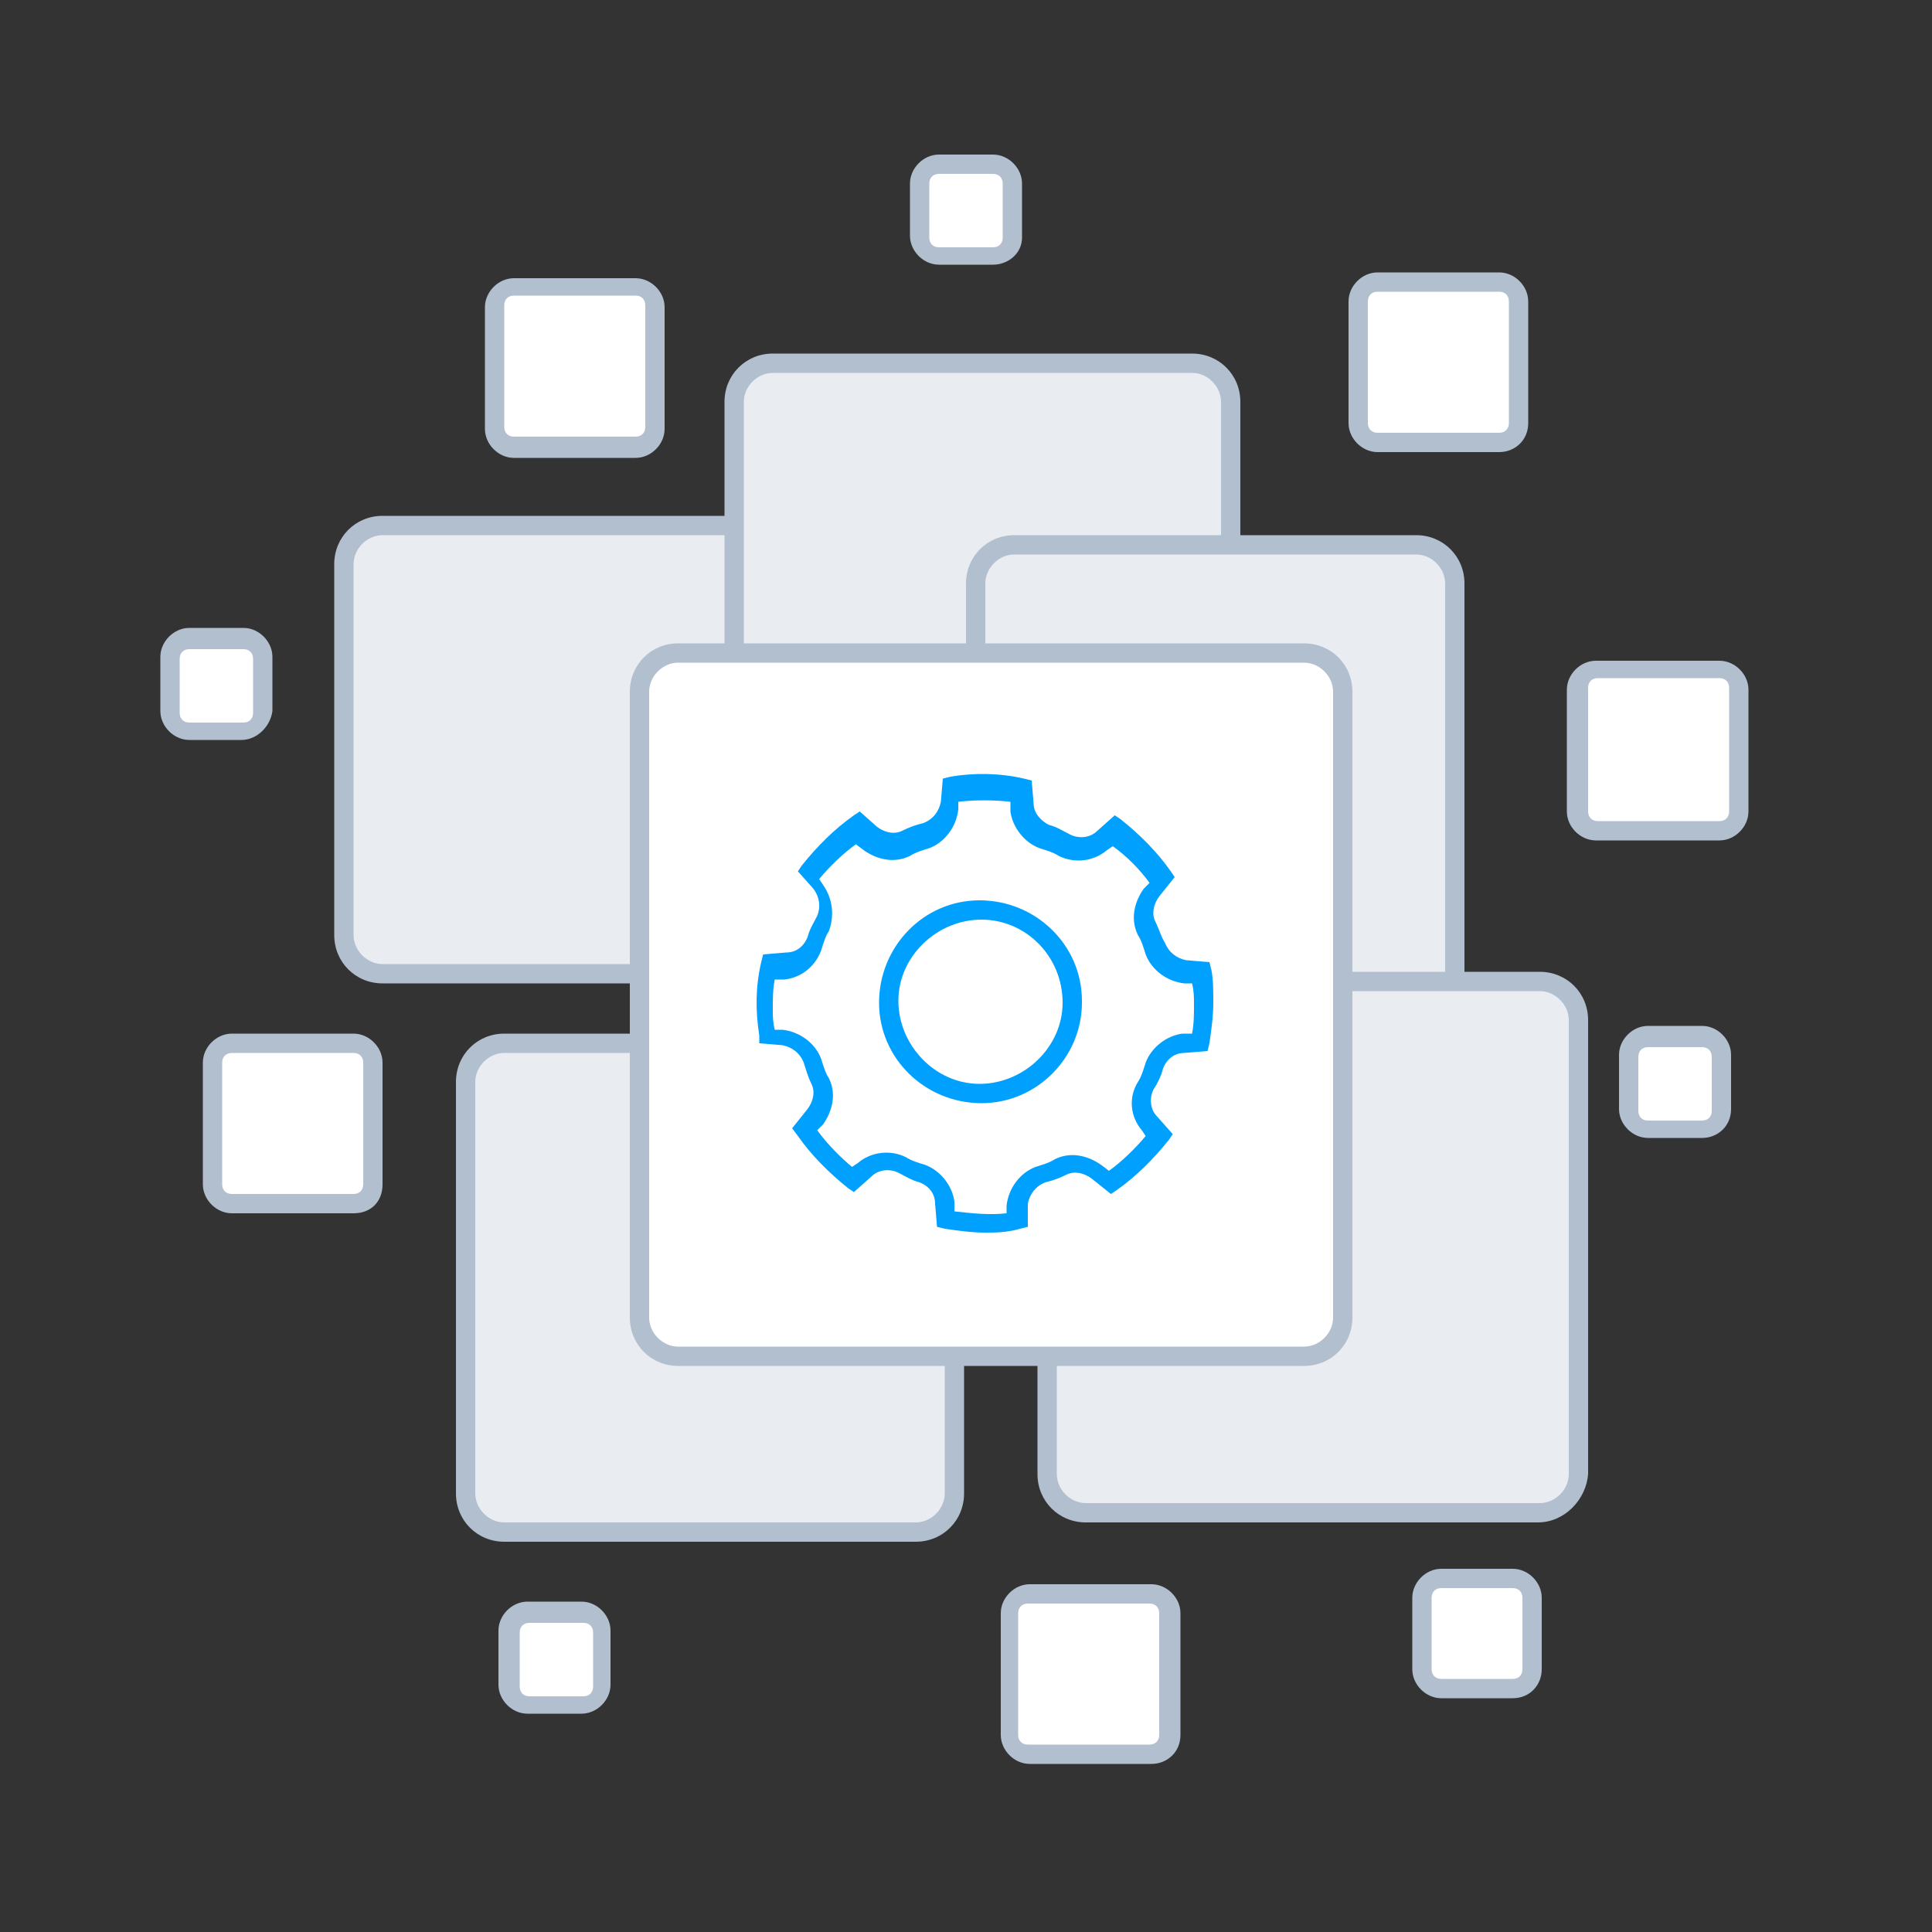 <?xml version="1.0" encoding="utf-8"?>
<!-- Generator: Adobe Illustrator 22.1.0, SVG Export Plug-In . SVG Version: 6.00 Build 0)  -->
<svg version="1.1" id="Warstwa_1" xmlns="http://www.w3.org/2000/svg" xmlns:xlink="http://www.w3.org/1999/xlink" x="0px" y="0px"
	 viewBox="0 0 100 100" style="enable-background:new 0 0 100 100;" xml:space="preserve">
<rect x="0" y="0" width="100" height="100" fill="#333333" stroke="none"/>
<style type="text/css">
	.st0{fill:#E9EDF2;}
	.st1{fill:#B2BFCF;}
	.st2{fill:#FFFFFF;}
	.st3{fill:#00A0FF;}
</style>
<title>Apps</title>
<g>
	<path class="st0" d="M19.8,27.2H39c1.1,0,2,0.9,2,2v19.2c0,1.1-0.9,2-2,2H19.8c-1.1,0-2-0.9-2-2V29.2
		C17.8,28.1,18.7,27.2,19.8,27.2z"/>
	<path class="st1" d="M39,50.9H19.8c-1.4,0-2.5-1.1-2.5-2.5V29.2c0-1.4,1.1-2.5,2.5-2.5H39c1.4,0,2.5,1.1,2.5,2.5v19.2
		C41.5,49.8,40.4,50.9,39,50.9z M19.8,27.7c-0.8,0-1.5,0.7-1.5,1.5v19.2c0,0.8,0.7,1.5,1.5,1.5H39c0.8,0,1.5-0.7,1.5-1.5V29.2
		c0-0.8-0.7-1.5-1.5-1.5H19.8z"/>
	<path class="st0" d="M40,18.8h21.7c1.1,0,2,0.9,2,2v21.7c0,1.1-0.9,2-2,2H40c-1.1,0-2-0.9-2-2V20.8C38,19.7,38.9,18.8,40,18.8z"/>
	<path class="st1" d="M61.7,45H40c-1.4,0-2.5-1.1-2.5-2.5V20.8c0-1.4,1.1-2.5,2.5-2.5h21.7c1.4,0,2.5,1.1,2.5,2.5v21.7
		C64.2,43.8,63.1,45,61.7,45L61.7,45z M40,19.3c-0.8,0-1.5,0.7-1.5,1.5v21.7c0,0.8,0.6,1.5,1.5,1.5l0,0h21.7c0.8,0,1.5-0.7,1.5-1.5
		V20.8c0-0.8-0.7-1.5-1.5-1.5H40z"/>
	<path class="st2" d="M71.3,14.6h6.3c0.6,0,1,0.4,1,1v6.3c0,0.6-0.4,1-1,1h-6.3c-0.6,0-1-0.4-1-1v-6.3C70.3,15,70.7,14.6,71.3,14.6z
		"/>
	<path class="st1" d="M77.6,23.4h-6.3c-0.8,0-1.5-0.7-1.5-1.5v-6.3c0-0.8,0.7-1.5,1.5-1.5l0,0h6.3c0.8,0,1.5,0.7,1.5,1.5l0,0v6.3
		C79.1,22.8,78.4,23.4,77.6,23.4z M71.3,15.1c-0.3,0-0.5,0.2-0.5,0.5v6.3c0,0.3,0.2,0.5,0.5,0.5h6.3c0.3,0,0.5-0.2,0.5-0.5v-6.3
		c0-0.3-0.2-0.5-0.5-0.5C77.6,15.1,71.3,15.1,71.3,15.1z"/>
	<path class="st2" d="M82.6,34.6h6.3c0.6,0,1,0.4,1,1V42c0,0.6-0.4,1-1,1h-6.3c-0.6,0-1-0.4-1-1v-6.3C81.6,35.1,82.1,34.6,82.6,34.6
		z"/>
	<path class="st1" d="M89,43.5h-6.4c-0.8,0-1.5-0.7-1.5-1.5v-6.3c0-0.8,0.7-1.5,1.5-1.5H89c0.8,0,1.5,0.7,1.5,1.5V42
		C90.5,42.8,89.8,43.5,89,43.5z M82.7,35.1c-0.3,0-0.5,0.2-0.5,0.5V42c0,0.3,0.2,0.5,0.5,0.5H89c0.3,0,0.5-0.2,0.5-0.5v-6.4
		c0-0.3-0.2-0.5-0.5-0.5H82.7z"/>
	<path class="st2" d="M26.6,14.8h6.3c0.6,0,1,0.4,1,1v6.3c0,0.6-0.4,1-1,1h-6.3c-0.6,0-1-0.4-1-1v-6.3C25.6,15.3,26,14.8,26.6,14.8z
		"/>
	<path class="st1" d="M32.9,23.7h-6.3c-0.8,0-1.5-0.7-1.5-1.5v-6.3c0-0.8,0.7-1.5,1.5-1.5l0,0h6.3c0.8,0,1.5,0.7,1.5,1.5l0,0v6.3
		C34.4,23,33.7,23.7,32.9,23.7z M26.6,15.3c-0.3,0-0.5,0.2-0.5,0.5v6.3c0,0.3,0.2,0.5,0.5,0.5h6.3c0.3,0,0.5-0.2,0.5-0.5v-6.3
		c0-0.3-0.2-0.5-0.5-0.5H26.6z"/>
	<path class="st2" d="M48.6,8.5h2.8c0.6,0,1,0.4,1,1v2.8c0,0.6-0.4,1-1,1h-2.8c-0.6,0-1-0.4-1-1V9.5C47.6,8.9,48.1,8.5,48.6,8.5z"/>
	<path class="st1" d="M51.4,13.7h-2.8c-0.8,0-1.5-0.7-1.5-1.5V9.5c0-0.8,0.7-1.5,1.5-1.5h2.8c0.8,0,1.5,0.7,1.5,1.5v2.8
		C52.9,13.1,52.2,13.7,51.4,13.7z M48.6,9c-0.3,0-0.5,0.2-0.5,0.5v2.8c0,0.3,0.2,0.5,0.5,0.5h2.8c0.3,0,0.5-0.2,0.5-0.5V9.5
		c0-0.3-0.2-0.5-0.5-0.5H48.6z"/>
	<path class="st2" d="M9.8,33.1h2.8c0.6,0,1,0.4,1,1v2.8c0,0.6-0.4,1-1,1H9.8c-0.6,0-1-0.4-1-1v-2.8C8.8,33.5,9.2,33.1,9.8,33.1z"/>
	<path class="st1" d="M12.5,38.3H9.8c-0.8,0-1.5-0.7-1.5-1.5V34c0-0.8,0.7-1.5,1.5-1.5h2.8c0.8,0,1.5,0.7,1.5,1.5v2.8
		C14,37.6,13.3,38.3,12.5,38.3z M9.8,33.6c-0.3,0-0.5,0.2-0.5,0.5v2.8c0,0.3,0.2,0.5,0.5,0.5h2.8c0.3,0,0.5-0.2,0.5-0.5v-2.8
		c0-0.3-0.2-0.5-0.5-0.5H9.8z"/>
	<path class="st2" d="M85.3,53.7h2.8c0.6,0,1,0.4,1,1v2.8c0,0.6-0.4,1-1,1h-2.8c-0.6,0-1-0.4-1-1v-2.8
		C84.3,54.1,84.8,53.7,85.3,53.7z"/>
	<path class="st1" d="M88.1,58.9h-2.8c-0.8,0-1.5-0.7-1.5-1.5v-2.8c0-0.8,0.7-1.5,1.5-1.5h2.8c0.8,0,1.5,0.7,1.5,1.5v2.8
		C89.6,58.3,88.9,58.9,88.1,58.9z M85.3,54.2c-0.3,0-0.5,0.2-0.5,0.5v2.8c0,0.3,0.2,0.5,0.5,0.5h2.8c0.3,0,0.5-0.2,0.5-0.5v-2.8
		c0-0.3-0.2-0.5-0.5-0.5H85.3z"/>
	<path class="st2" d="M27.4,83.5h2.8c0.6,0,1,0.4,1,1v2.8c0,0.6-0.4,1-1,1h-2.8c-0.6,0-1-0.4-1-1v-2.8
		C26.4,83.9,26.8,83.5,27.4,83.5z"/>
	<path class="st1" d="M30.1,88.7h-2.8c-0.8,0-1.5-0.7-1.5-1.5v-2.8c0-0.8,0.7-1.5,1.5-1.5h2.8c0.8,0,1.5,0.7,1.5,1.5v2.8
		C31.6,88,30.9,88.7,30.1,88.7z M27.4,84c-0.3,0-0.5,0.2-0.5,0.5v2.8c0,0.3,0.2,0.5,0.5,0.5h2.8c0.3,0,0.5-0.2,0.5-0.5v-2.8
		c0-0.3-0.2-0.5-0.5-0.5H27.4z"/>
	<path class="st2" d="M12,54h6.3c0.6,0,1,0.4,1,1v6.3c0,0.6-0.4,1-1,1H12c-0.6,0-1-0.4-1-1V55C11,54.4,11.4,54,12,54z"/>
	<path class="st1" d="M18.3,62.8H12c-0.8,0-1.5-0.7-1.5-1.5V55c0-0.8,0.7-1.5,1.5-1.5h6.3c0.8,0,1.5,0.7,1.5,1.5v6.3
		C19.8,62.2,19.2,62.8,18.3,62.8z M12,54.5c-0.3,0-0.5,0.2-0.5,0.5v6.3c0,0.3,0.2,0.5,0.5,0.5h6.3c0.3,0,0.5-0.2,0.5-0.5V55
		c0-0.3-0.2-0.5-0.5-0.5H12z"/>
	<path class="st2" d="M53.2,82.5h6.3c0.6,0,1,0.4,1,1v6.3c0,0.6-0.4,1-1,1h-6.3c-0.6,0-1-0.4-1-1v-6.3
		C52.2,82.9,52.7,82.5,53.2,82.5z"/>
	<path class="st1" d="M59.6,91.3h-6.3c-0.8,0-1.5-0.7-1.5-1.5v-6.3c0-0.8,0.7-1.5,1.5-1.5h6.3c0.8,0,1.5,0.7,1.5,1.5v6.3
		C61.1,90.7,60.4,91.3,59.6,91.3z M53.2,83c-0.3,0-0.5,0.2-0.5,0.5v6.3c0,0.3,0.2,0.5,0.5,0.5h6.3c0.3,0,0.5-0.2,0.5-0.5v-6.3
		c0-0.3-0.2-0.5-0.5-0.5H53.2z"/>
	<path class="st2" d="M74.7,81.7h3.7c0.6,0,1,0.4,1,1v3.7c0,0.6-0.4,1-1,1h-3.7c-0.6,0-1-0.4-1-1v-3.7
		C73.7,82.2,74.1,81.7,74.7,81.7z"/>
	<path class="st1" d="M78.3,87.9h-3.7c-0.8,0-1.5-0.7-1.5-1.5v-3.7c0-0.8,0.7-1.5,1.5-1.5h3.7c0.8,0,1.5,0.7,1.5,1.5v3.7
		C79.8,87.2,79.2,87.9,78.3,87.9L78.3,87.9z M74.6,82.2c-0.3,0-0.5,0.2-0.5,0.5v3.7c0,0.3,0.2,0.5,0.5,0.5h3.7
		c0.3,0,0.5-0.2,0.5-0.5v-3.7c0-0.3-0.2-0.5-0.5-0.5H74.6z"/>
	<path class="st0" d="M52.5,28.2h20.8c1.1,0,2,0.9,2,2V51c0,1.1-0.9,2-2,2H52.5c-1.1,0-2-0.9-2-2V30.2
		C50.5,29.1,51.4,28.2,52.5,28.2z"/>
	<path class="st1" d="M73.3,53.5H52.5c-1.4,0-2.5-1.1-2.5-2.5V30.2c0-1.4,1.1-2.5,2.5-2.5h20.8c1.4,0,2.5,1.1,2.5,2.5V51
		C75.8,52.4,74.7,53.5,73.3,53.5z M52.5,28.7c-0.8,0-1.5,0.7-1.5,1.5V51c0,0.8,0.7,1.5,1.5,1.5h20.8c0.8,0,1.5-0.7,1.5-1.5V30.2
		c0-0.8-0.7-1.5-1.5-1.5H52.5z"/>
	<path class="st0" d="M26.1,54h21.3c1.1,0,2,0.9,2,2v21.3c0,1.1-0.9,2-2,2H26.1c-1.1,0-2-0.9-2-2V56C24.1,54.9,25,54,26.1,54z"/>
	<path class="st1" d="M47.4,79.8H26.1c-1.4,0-2.5-1.1-2.5-2.5V56c0-1.4,1.1-2.5,2.5-2.5h21.3c1.4,0,2.5,1.1,2.5,2.5v21.3
		C49.9,78.7,48.8,79.8,47.4,79.8z M26.1,54.5c-0.8,0-1.5,0.7-1.5,1.5v21.3c0,0.8,0.7,1.5,1.5,1.5h21.3c0.8,0,1.5-0.7,1.5-1.5V56
		c0-0.8-0.7-1.5-1.5-1.5H26.1z"/>
	<path class="st0" d="M56.2,50.8h23.5c1.1,0,2,0.9,2,2v23.5c0,1.1-0.9,2-2,2H56.2c-1.1,0-2-0.9-2-2V52.8
		C54.2,51.7,55,50.8,56.2,50.8z"/>
	<path class="st1" d="M79.6,78.8H56.2c-1.4,0-2.5-1.1-2.5-2.5V52.8c0-1.4,1.1-2.5,2.5-2.5h23.5c1.4,0,2.5,1.1,2.5,2.5v23.5
		C82.1,77.6,81,78.8,79.6,78.8z M56.2,51.3c-0.8,0-1.5,0.7-1.5,1.5v23.5c0,0.8,0.7,1.5,1.5,1.5h23.5c0.8,0,1.5-0.7,1.5-1.5V52.8
		c0-0.8-0.7-1.5-1.5-1.5H56.2z"/>
	<path class="st2" d="M35.1,33.8h32.4c1.1,0,2,0.9,2,2v32.4c0,1.1-0.9,2-2,2H35.1c-1.1,0-2-0.9-2-2V35.8
		C33.1,34.7,34,33.8,35.1,33.8z"/>
	<path class="st1" d="M67.5,70.7H35.1c-1.4,0-2.5-1.1-2.5-2.5V35.8c0-1.4,1.1-2.5,2.5-2.5h32.4c1.4,0,2.5,1.1,2.5,2.5v32.4
		C70,69.6,68.9,70.7,67.5,70.7z M35.1,34.3c-0.8,0-1.5,0.7-1.5,1.5v32.4c0,0.8,0.7,1.5,1.5,1.5h32.4c0.8,0,1.5-0.7,1.5-1.5V35.8
		c0-0.8-0.7-1.5-1.5-1.5H35.1z"/>
	<path class="st2" d="M61.2,54.1L62,54c0.1-0.7,0.2-1.3,0.2-2c0-0.5,0-1.1-0.1-1.6l-0.8-0.1c-0.7-0.1-1.3-0.5-1.5-1.2
		c-0.1-0.4-0.2-0.7-0.4-1.1c-0.3-0.6-0.2-1.3,0.3-1.8l0.5-0.7c-0.7-1-1.5-1.9-2.5-2.6l-0.6,0.5c-0.5,0.5-1.3,0.6-1.9,0.2
		c-0.3-0.2-0.7-0.3-1-0.5c-0.6-0.2-1.1-0.8-1.1-1.5L53,40.9c-0.7-0.1-1.3-0.2-2-0.2c-0.5,0-1.1,0-1.6,0.1l-0.1,0.8
		c-0.1,0.7-0.5,1.3-1.2,1.5c-0.4,0.1-0.7,0.3-1.1,0.4c-0.6,0.3-1.3,0.2-1.8-0.3l-0.7-0.6c-1,0.7-1.9,1.5-2.6,2.5l0.5,0.6
		c0.5,0.5,0.6,1.3,0.2,1.9c-0.2,0.3-0.3,0.7-0.5,1c-0.2,0.6-0.8,1.1-1.5,1.1L39.9,50c-0.1,0.7-0.2,1.3-0.2,2c0,0.5,0,1.1,0.1,1.6
		l0.8,0.1c0.7,0.1,1.3,0.5,1.5,1.2c0.1,0.4,0.3,0.7,0.4,1.1c0.3,0.6,0.2,1.3-0.3,1.8l-0.5,0.7c0.7,1,1.5,1.9,2.5,2.6l0.6-0.5
		c0.5-0.5,1.3-0.5,1.9-0.2c0.3,0.2,0.7,0.3,1.1,0.5c0.6,0.2,1.1,0.8,1.1,1.5l0.1,0.8c0.7,0.1,1.3,0.2,2,0.2c0.5,0,1.1,0,1.6-0.1
		l0.1-0.8c0.1-0.7,0.5-1.3,1.2-1.5c0.4-0.1,0.7-0.3,1.1-0.4c0.6-0.3,1.3-0.2,1.8,0.3l0.7,0.6c1-0.7,1.9-1.5,2.6-2.5l-0.5-0.6
		c-0.5-0.5-0.5-1.3-0.2-1.9c0.2-0.3,0.3-0.7,0.5-1C60,54.6,60.6,54.2,61.2,54.1z"/>
	<path class="st3" d="M51,63.8c-0.7,0-1.4-0.1-2.1-0.2l-0.4-0.1l-0.1-1.2c0-0.5-0.3-0.9-0.8-1.1c-0.4-0.1-0.7-0.3-1.1-0.5
		c-0.4-0.2-1-0.2-1.4,0.2l-0.9,0.8l-0.3-0.2c-1-0.8-1.9-1.7-2.6-2.7L41,58.4l0.8-1c0.3-0.4,0.4-0.9,0.2-1.3
		c-0.2-0.4-0.3-0.8-0.4-1.1c-0.2-0.5-0.6-0.8-1.1-0.9L39.3,54v-0.4c-0.2-1.3-0.2-2.5,0.1-3.8l0.1-0.4l1.2-0.1c0.5,0,0.9-0.3,1.1-0.8
		c0.1-0.4,0.3-0.7,0.5-1.1c0.2-0.5,0.1-1-0.2-1.4l-0.8-0.9l0.2-0.3c0.8-1,1.7-1.9,2.7-2.6l0.3-0.2l0.9,0.8c0.4,0.3,0.9,0.4,1.3,0.2
		c0.4-0.2,0.7-0.3,1.1-0.4c0.5-0.2,0.8-0.6,0.9-1.1l0.1-1.2l0.4-0.1c1.2-0.2,2.5-0.2,3.8,0.1l0.4,0.1l0.1,1.2c0,0.5,0.4,0.9,0.8,1.1
		c0.4,0.1,0.7,0.3,1.1,0.5c0.4,0.2,1,0.2,1.4-0.2l0.9-0.8l0.3,0.2c1,0.8,1.9,1.7,2.6,2.7l0.2,0.3l-0.8,1c-0.3,0.4-0.4,0.9-0.2,1.3
		c0.2,0.4,0.3,0.8,0.5,1.1c0.2,0.5,0.6,0.8,1.1,0.9l1.2,0.1l0.1,0.4c0.1,0.5,0.1,1.1,0.1,1.7c0,0.7-0.1,1.4-0.2,2.1l-0.1,0.4
		l-1.2,0.1c-0.5,0-0.9,0.3-1.1,0.8c-0.1,0.4-0.3,0.8-0.5,1.1c-0.2,0.4-0.2,1,0.2,1.4l0.8,0.9L60.5,59c-0.8,1-1.7,1.9-2.7,2.6
		l-0.3,0.2l-1-0.8c-0.4-0.3-0.9-0.4-1.3-0.2c-0.4,0.2-0.7,0.3-1.1,0.4c-0.5,0.2-0.8,0.6-0.9,1.1v1.2l-0.4,0.1
		C52.1,63.8,51.5,63.8,51,63.8z M49.4,62.7c0.9,0.1,1.8,0.2,2.7,0.1v-0.4c0.1-0.9,0.7-1.7,1.5-2c0.3-0.1,0.7-0.2,1-0.4
		c0.8-0.4,1.7-0.2,2.4,0.3l0.4,0.3c0.7-0.5,1.4-1.2,1.9-1.8l-0.2-0.3c-0.6-0.7-0.7-1.7-0.2-2.5c0.2-0.3,0.3-0.7,0.4-1
		c0.3-0.8,1.1-1.4,1.9-1.5h0.5c0.1-0.5,0.1-1,0.1-1.5c0-0.4,0-0.7-0.1-1.1h-0.4c-0.9-0.1-1.7-0.7-2-1.5c-0.1-0.3-0.2-0.7-0.4-1
		c-0.4-0.8-0.2-1.7,0.3-2.4l0.3-0.3c-0.5-0.7-1.2-1.4-1.9-1.9L57.3,44c-0.7,0.6-1.7,0.7-2.5,0.3c-0.3-0.2-0.7-0.3-1-0.4
		c-0.8-0.3-1.4-1.1-1.5-1.9v-0.5c-0.9-0.1-1.8-0.1-2.7,0v0.4c-0.1,0.9-0.7,1.7-1.5,2c-0.3,0.1-0.7,0.2-1,0.4
		c-0.8,0.4-1.7,0.2-2.4-0.3l-0.4-0.3c-0.7,0.5-1.4,1.2-1.9,1.8l0.2,0.3c0.5,0.7,0.6,1.6,0.3,2.4c-0.2,0.3-0.3,0.7-0.4,1
		c-0.3,0.8-1,1.4-1.9,1.5h-0.5c-0.1,0.5-0.1,1-0.1,1.5c0,0.4,0,0.7,0.1,1.1h0.4c0.9,0.1,1.7,0.7,2,1.5c0.1,0.3,0.2,0.7,0.4,1
		c0.4,0.8,0.2,1.7-0.3,2.4l-0.3,0.3c0.5,0.7,1.2,1.4,1.8,1.9l0.3-0.2c0.7-0.6,1.7-0.7,2.5-0.3c0.3,0.2,0.7,0.3,1,0.4
		c0.8,0.3,1.4,1.1,1.5,1.9C49.4,62.2,49.4,62.7,49.4,62.7z M61.2,54.1L61.2,54.1z"/>
	<circle class="st2" cx="50.8" cy="51.9" r="4.8"/>
	<path class="st3" d="M50.8,57.1c-2.9,0-5.3-2.3-5.3-5.2s2.3-5.3,5.2-5.3s5.3,2.3,5.3,5.2c0,0,0,0,0,0.1
		C56,54.7,53.7,57.1,50.8,57.1z M50.8,47.6c-2.3,0-4.3,1.9-4.3,4.2s1.9,4.3,4.2,4.3s4.3-1.9,4.3-4.2l0,0
		C55,49.5,53.1,47.6,50.8,47.6z"/>
</g>
</svg>
